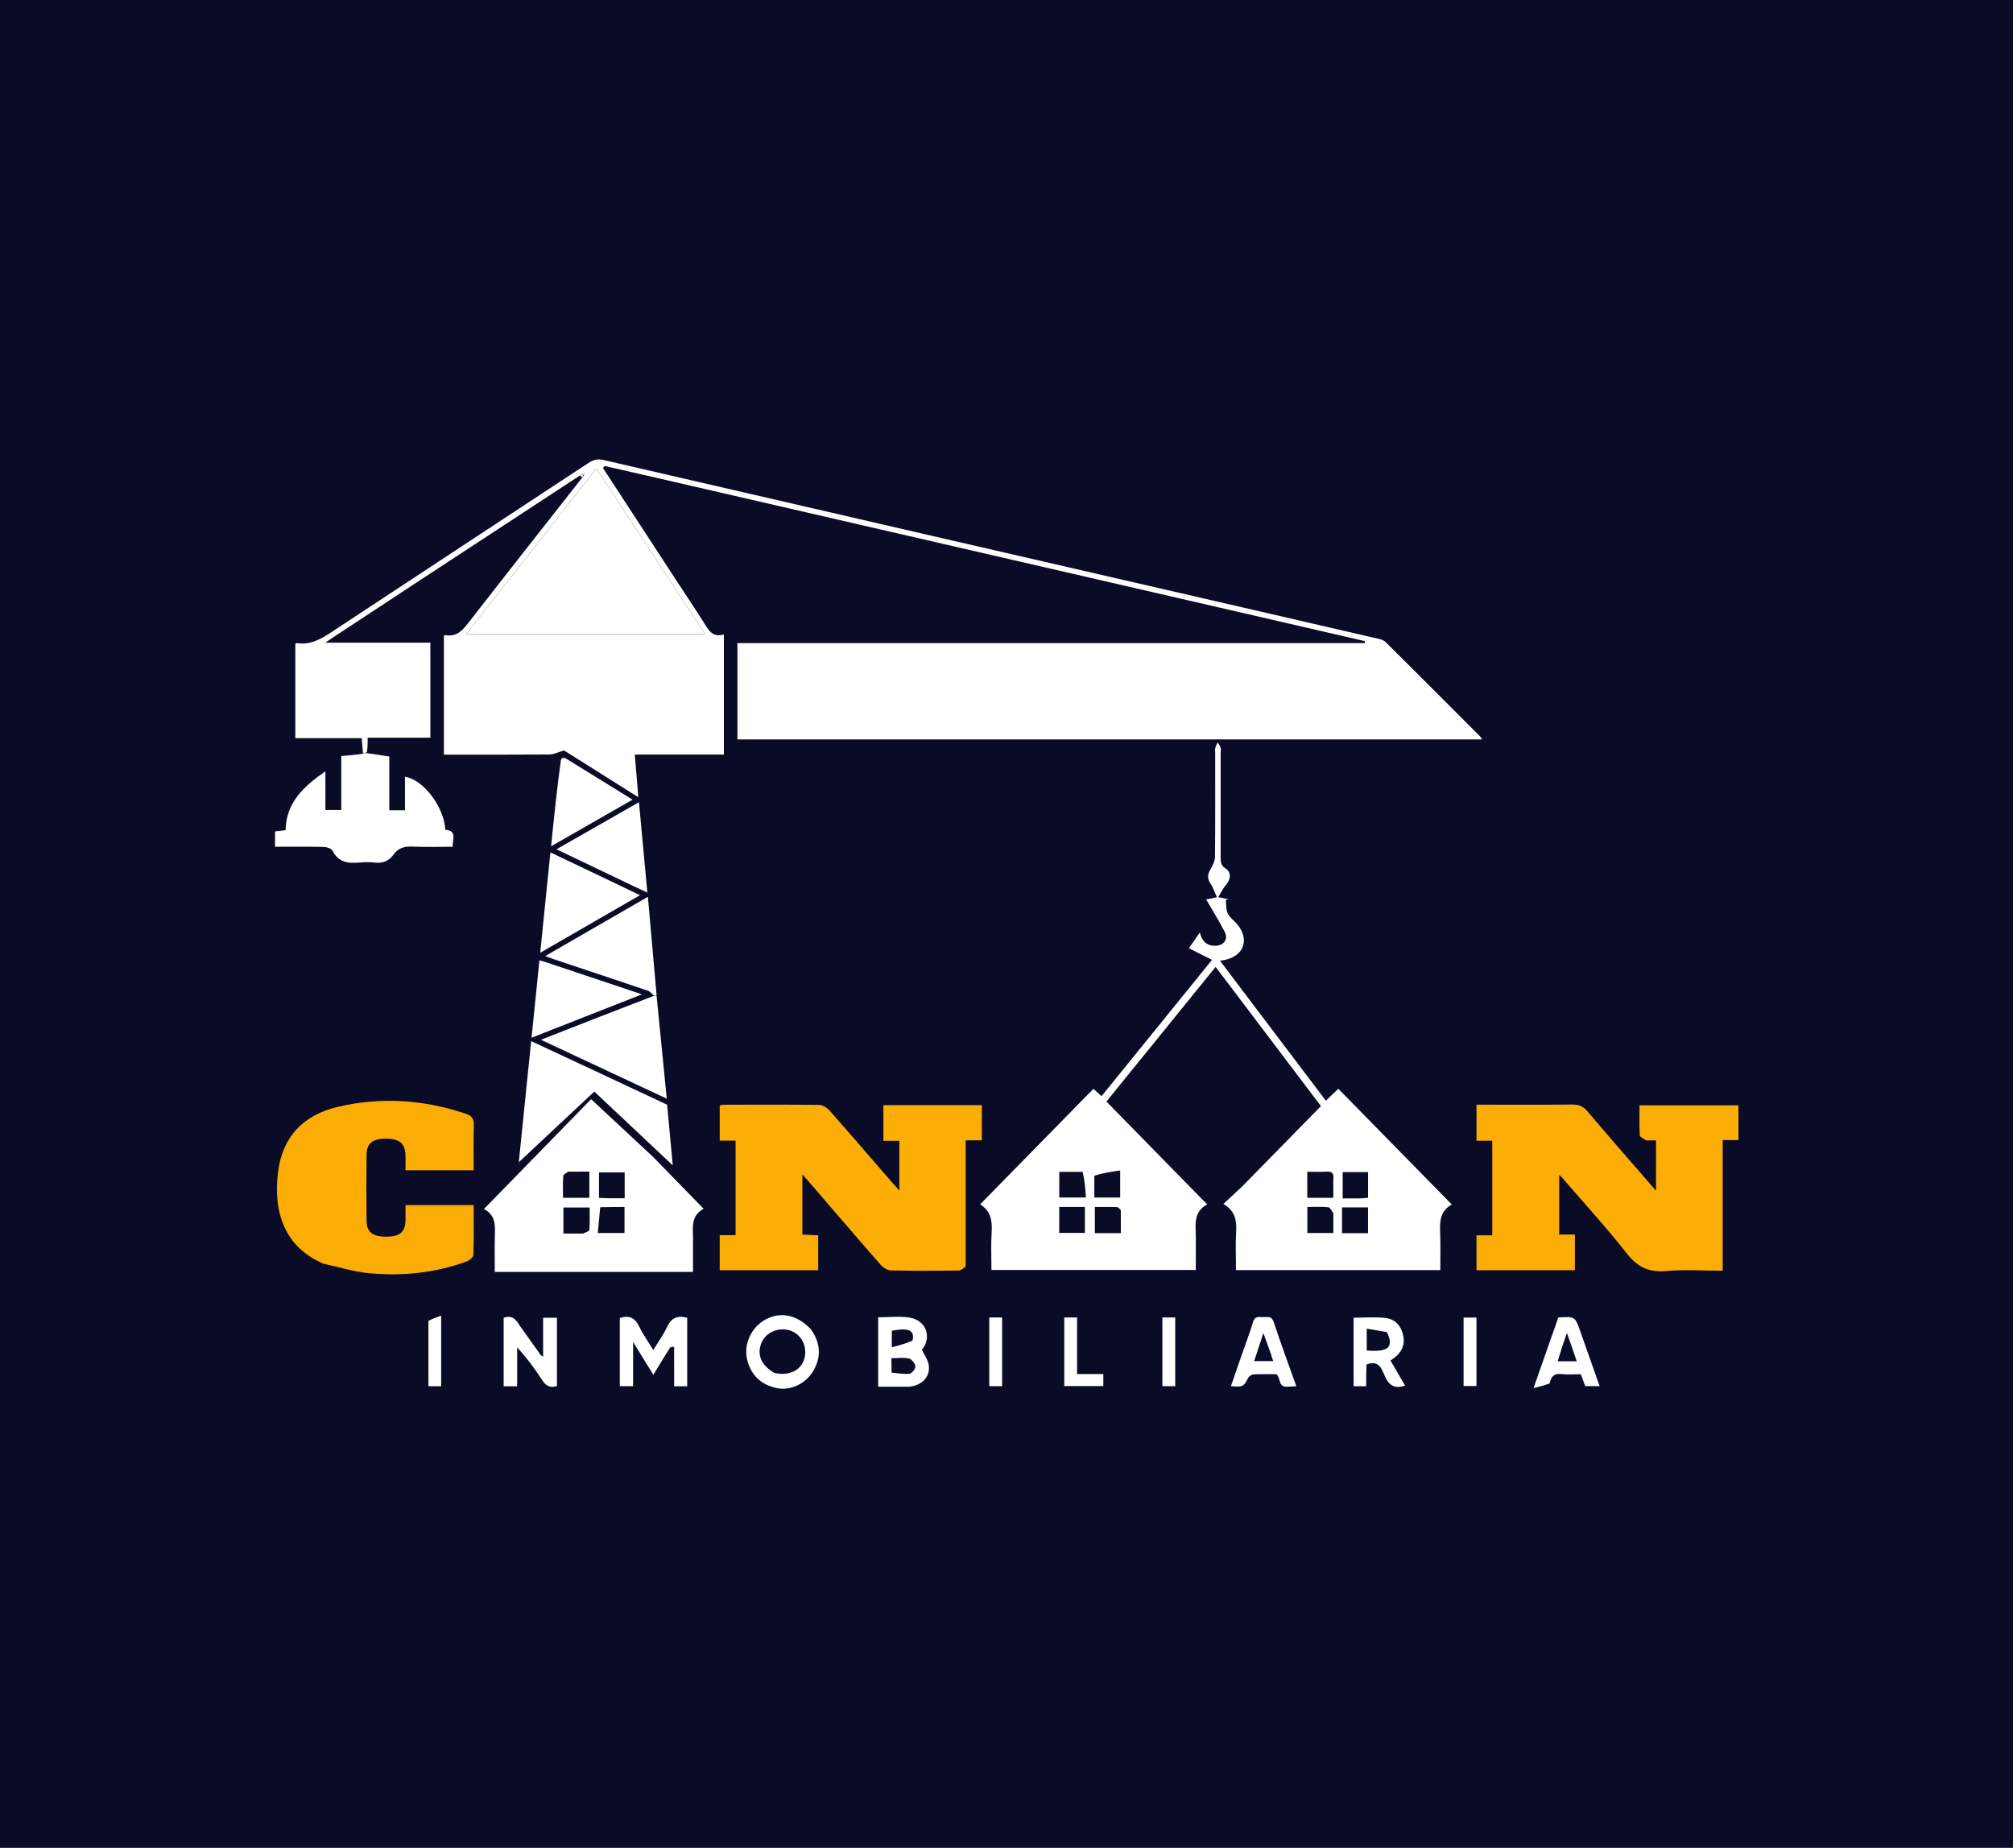 <?xml version="1.0" encoding="UTF-8" standalone="no"?>
<svg
   version="1.1"
   id="Layer_1"
   x="0px"
   y="0px"
   width="566.2"
   viewBox="0 0 566.2 519.729"
   enable-background="new 0 0 1080 1080"
   xml:space="preserve"
   sodipodi:docname="favicon.svg"
   inkscape:version="1.4.2 (f4327f4, 2025-05-13)"
   height="519.729"
   xmlns:inkscape="http://www.inkscape.org/namespaces/inkscape"
   xmlns:sodipodi="http://sodipodi.sourceforge.net/DTD/sodipodi-0.dtd"
   xmlns="http://www.w3.org/2000/svg"
   xmlns:svg="http://www.w3.org/2000/svg"><defs
   id="defs50" /><sodipodi:namedview
   id="namedview50"
   pagecolor="#ffffff"
   bordercolor="#000000"
   borderopacity="0.25"
   inkscape:showpageshadow="2"
   inkscape:pageopacity="0.0"
   inkscape:pagecheckerboard="0"
   inkscape:deskcolor="#d1d1d1"
   inkscape:zoom="0.45833334"
   inkscape:cx="162.54545"
   inkscape:cy="454.90909"
   inkscape:window-width="1366"
   inkscape:window-height="697"
   inkscape:window-x="-8"
   inkscape:window-y="-8"
   inkscape:window-maximized="1"
   inkscape:current-layer="Layer_1" />































<g
   id="g2"
   transform="translate(-50.912,-0.187)"><rect
     style="fill:#0a0b27;fill-opacity:1;stroke-width:0.997"
     id="rect1"
     width="566.2"
     height="519.729"
     x="50.912"
     y="0.187"
     ry="0" /><g
     id="g1"
     transform="matrix(0.502,0,0,0.502,128.269,129.412)"><path
       fill="#145D66"
       opacity="1"
       stroke="none"
       d="m 49.276,164.482 c -0.219,-2.616 -0.438,-5.232 -0.697,-8.323 -12.404,0 -24.673,0 -37.209,0 0,-17.912 0,-35.335 0,-52.747 0.295,-0.199 0.597,-0.573 0.831,-0.535 8.086,1.322 14.213,-2.686 20.577,-6.891 C 80.276,64.6 127.907,33.416 175.444,2.088 c 2.801,-1.846 5.199,-2.569 8.697,-1.759 119.581,27.675 239.194,55.207 358.803,82.761 25.122,5.787 50.245,11.567 75.356,17.403 1.372,0.319 2.945,0.812 3.896,1.756 17.736,17.604 35.393,35.288 53.054,52.967 0.331,0.331 0.521,0.802 1.054,1.647 -139.204,0 -278.057,0 -417.218,0 0,-17.819 0,-35.572 0,-53.968 117.218,0 234.352,0 351.487,0 0.036,-0.365 0.071,-0.73 0.107,-1.094 -14.845,-3.428 -29.69,-6.862 -44.537,-10.283 C 449.616,64.662 333.088,37.808 216.562,10.953 206.189,8.562 195.819,6.162 184.782,3.659 c -0.77,0.334 -0.873,0.776 -0.977,1.217 13.36,20.478 26.715,40.959 40.082,61.432 5.458,8.36 11.034,16.645 16.373,25.08 2.632,4.157 4.834,8.601 11.234,6.648 0,22.736 0,44.797 0,67.321 -16.677,0 -33.096,0 -49.917,0 0.652,7.886 1.264,15.285 1.976,23.895 -14.87,-9.364 -28.953,-18.232 -41.614,-26.205 -3.594,1.051 -5.812,2.248 -8.039,2.265 -19.637,0.148 -39.275,0.086 -59.274,0.086 0,-22.357 0,-44.426 0,-66.591 0.133,-0.087 0.437,-0.451 0.662,-0.407 6.453,1.254 9.779,-2.652 13.331,-7.223 20.941,-26.956 42.119,-53.728 63.463,-80.978 0.392,-0.545 0.506,-0.698 0.83,-1.077 0.358,-0.722 0.476,-1.241 0.593,-1.76 -0.492,0.337 -0.984,0.675 -1.733,1.041 -0.521,0.24 -0.784,0.451 -1.047,0.662 -30.495,19.97 -60.997,39.929 -91.483,59.914 -15.314,10.039 -30.6,20.122 -45.896,30.188 -1.32,0.869 -2.623,1.764 -5.213,3.508 20.546,0 39.573,0 58.895,0 0,17.927 0,35.347 0,53.231 -11.469,0 -22.901,0 -35.113,0 0,2.875 0,5.3 -0.45,8.163 -1.03,0.429 -1.61,0.42 -2.19,0.412 M 155.479,36.326 c -16.042,20.416 -32.083,40.832 -48.335,61.516 45.04,0 89.065,0 133.799,0 -20.467,-31.173 -40.524,-61.723 -60.886,-92.736 -8.321,10.583 -16.219,20.628 -24.578,31.22 z"
       id="path2"
       style="fill:#ffffff;fill-opacity:1" /><path
       fill="#145D66"
       opacity="1"
       stroke="none"
       d="m 541.941,407.285 c 14.815,-15.115 29.382,-29.977 44.088,-44.98 -19.678,-26.006 -39.141,-51.728 -59.011,-77.987 -20.518,25.301 -40.698,50.186 -61.178,75.44 18.736,19.131 37.349,38.136 56.454,57.643 -8.143,4.316 -6.323,11.886 -6.371,18.875 -0.04,5.818 -0.008,11.636 -0.008,17.847 -38.116,0 -75.996,0 -114.494,0 0,-7.024 -0.344,-14.157 0.102,-21.24 0.4,-6.348 -0.455,-11.857 -6.449,-15.52 21.395,-21.824 42.387,-43.236 63.445,-64.717 1.525,1.354 2.867,2.545 4.591,4.075 20.581,-25.386 41.092,-50.685 61.893,-76.343 -4.524,-2.273 -8.542,-4.291 -12.964,-6.513 1.783,-2.569 3.729,-5.373 6.13,-8.833 1.199,5.084 4.055,7.516 8.711,7.46 4.656,-0.056 7.331,-3.662 5.253,-7.738 -3.1,-6.08 -6.747,-11.88 -10.408,-18.226 1.932,-0.399 3.307,-0.683 6.003,-1.24 -1.272,-2.818 -2.011,-5.353 -3.44,-7.407 -2.008,-2.888 -1.895,-5.324 -0.142,-8.264 1.249,-2.095 2.495,-4.609 2.519,-6.949 0.199,-19.331 0.113,-38.665 0.113,-57.999 0,-1 -0.178,-2.042 0.048,-2.989 0.263,-1.106 0.879,-2.128 1.341,-3.186 0.559,0.977 1.307,1.897 1.62,2.948 0.274,0.919 0.058,1.983 0.058,2.983 1.2e-4,19.333 0.003,38.667 -0.003,58 -8e-4,2.628 -0.176,4.895 2.766,6.767 3.356,2.135 2.919,6.1 0.253,9.103 -1.601,1.804 -2.629,4.116 -4.369,6.934 2.965,0.622 4.333,0.908 5.7,1.195 -0.497,0.176 -0.994,0.351 -1.492,0.527 0.323,2.512 0.108,5.272 1.121,7.466 0.996,2.156 3.28,3.699 4.925,5.577 7.548,8.618 4.371,18.17 -6.793,20.469 -0.591,0.122 -1.195,0.187 -2.496,0.386 19.906,26.315 39.463,52.169 59.322,78.421 2.299,-2.195 4.425,-4.225 6.991,-6.675 21.077,21.495 42.114,42.949 63.592,64.854 -7.416,4.035 -6.675,10.815 -6.486,17.521 0.177,6.3 0.038,12.609 0.038,19.229 -38.238,0 -76.118,0 -114.494,0 0,-7.268 -0.298,-14.406 0.09,-21.508 0.337,-6.149 -0.364,-11.573 -7.147,-15.563 3.811,-3.539 7.07,-6.565 10.576,-9.843 m -82.88,-5.914 c 0,4.084 0,8.168 0,12.168 5.282,0 9.963,0 14.484,0 0,-5.013 0,-9.563 0,-15.178 -5.124,0.743 -9.787,1.419 -14.484,3.01 m 149.25,12.635 c 1.413,-0.114 2.827,-0.228 4.118,-0.332 0,-5.09 0,-9.651 0,-14.411 -4.909,0 -9.479,0 -14.214,0 0,4.946 0,9.643 0,14.742 3.277,0 6.235,0 10.096,1.8e-4 m -10.473,12.081 c 0,2.432 0,4.863 0,7.42 5.188,0 9.786,0 14.575,0 0,-4.913 0,-9.611 0,-14.445 -4.94,0 -9.505,0 -14.575,0 0,2.208 0,4.163 -3.6e-4,7.025 m -151.186,-7.267 c -2.428,0 -4.856,0 -7.265,0 0,5.307 0,9.906 0,14.525 4.971,0 9.676,0 14.383,0 0,-4.934 0,-9.504 0,-14.525 -2.251,0 -4.216,0 -7.118,-1.9e-4 m 146.33,3.515 c -0.916,-1.173 -1.739,-3.253 -2.765,-3.358 -3.897,-0.4 -7.859,-0.161 -11.8,-0.161 0,5.307 0,10.018 0,14.593 4.961,0 9.545,0 14.565,0 0,-3.575 0,-6.863 -2.4e-4,-11.074 m -119.09,-1.792 c -0.673,-0.569 -1.329,-1.604 -2.023,-1.631 -4.101,-0.156 -8.211,-0.077 -12.519,-0.077 0,5.166 0,9.858 0,14.637 4.88,0 9.453,0 14.571,0 0,-4.159 0,-8.092 -0.029,-12.929 m 119.077,-17.376 c 0.359,-2.79 -0.389,-4.362 -3.684,-4.135 -3.574,0.247 -7.177,0.056 -10.908,0.056 0,5.194 0,9.888 0,14.584 4.898,0 9.472,0 14.593,0 0,-3.344 0,-6.448 -1.8e-4,-10.505 m -140.481,-4.012 c -4.277,0 -8.553,0 -13.069,0 0,5.029 0,9.74 0,14.362 4.974,0 9.659,0 14.923,0 -0.328,-4.985 -0.627,-9.535 -1.853,-14.362 z"
       id="path3"
       style="fill:#ffffff;fill-opacity:1" /><path
       fill="#fcad06"
       opacity="1"
       stroke="none"
       d="m 768.312,381.534 c -1.567,-0.971 -3.579,-1.889 -3.64,-2.922 -0.321,-5.456 -0.151,-10.94 -0.151,-16.755 18.605,0 36.838,0 55.448,0 0,6.292 0,12.673 0,19.503 -2.73,0 -5.485,0 -8.843,0 0,24.473 0,48.518 0,73.155 -11.034,0 -21.534,-0.692 -31.897,0.202 -9.594,0.828 -15.888,-2.278 -21.859,-9.882 -11.617,-14.795 -24.381,-28.69 -36.677,-42.952 -0.213,-0.247 -0.502,-0.429 -1.177,-0.994 0,11.171 0,22.004 0,33.372 2.636,0 5.54,0 8.788,0 0,6.923 0,13.321 0,19.988 -18.342,0 -36.582,0 -55.115,0 0,-6.422 0,-12.687 0,-19.547 2.775,0 5.66,0 8.826,0 0,-17.854 0,-35.121 0,-52.992 -2.763,0 -5.649,0 -8.822,0 0,-6.859 0,-13.124 0,-20.199 1.645,0 3.386,0 5.127,0 16.166,0 32.333,0.107 48.497,-0.082 3.646,-0.043 6.097,0.942 8.508,3.785 12.492,14.727 25.218,29.255 38.438,44.516 0,-9.799 0,-18.774 0,-28.195 -1.747,0 -3.372,0 -5.451,-4.9e-4 z"
       id="path4" /><path
       fill="#fcad06"
       opacity="1"
       stroke="none"
       d="m 386.95,452.164 c -1.286,1.095 -2.557,2.255 -3.839,2.269 -12.664,0.136 -25.333,0.213 -37.993,-0.055 -1.935,-0.041 -4.327,-1.486 -5.668,-3.018 -13.61,-15.546 -27.044,-31.246 -40.532,-46.899 -0.962,-1.117 -1.963,-2.2 -3.445,-3.856 0,11.502 0,22.345 0,33.695 2.748,0.12 5.667,0.248 8.877,0.389 0,6.545 0,12.959 0,19.582 -18.442,0 -36.69,0 -55.195,0 0,-6.509 0,-12.778 0,-19.636 2.867,0 5.767,0 8.894,0 0,-17.849 0,-35.115 0,-52.984 -2.867,0 -5.758,0 -8.888,0 0,-6.87 0,-13.143 0,-19.657 0.694,-0.147 1.47,-0.453 2.246,-0.454 17.832,-0.03 35.665,-0.121 53.494,0.105 1.927,0.024 4.32,1.486 5.669,3.012 11.917,13.484 23.645,27.136 35.435,40.732 1.069,1.232 2.186,2.423 3.796,4.205 0,-9.58 0,-18.442 0,-27.832 -2.762,0 -5.67,0 -8.93,0 0,-6.909 0,-13.301 0,-19.975 18.369,0 36.61,0 55.163,0 0,6.483 0,12.863 0,19.687 -2.923,0 -5.68,0 -9.075,0 0,23.697 0,46.96 -0.01,70.69 z"
       id="path5" /><path
       fill="#fcad05"
       opacity="1"
       stroke="none"
       d="M 27.146,450.612 C 5.632,441.43 -1.05,422.32 1.638,399.622 4.02,379.507 15.893,367.282 35.128,362.742 c 24.2,-5.712 48.234,-4.094 71.846,3.885 3.451,1.166 4.531,2.935 4.417,6.498 -0.266,8.283 -0.085,16.58 -0.085,25.138 -12.837,0 -25.241,0 -38.214,0 0,-3.073 0.114,-6.027 -0.024,-8.969 -0.287,-6.135 -3.6,-8.75 -10.872,-8.756 -7.347,-0.006 -10.822,2.578 -10.896,8.679 -0.151,12.495 -0.147,24.995 -0.005,37.491 0.071,6.281 3.6,8.856 11.296,8.78 7.328,-0.073 10.313,-2.605 10.508,-9.023 0.085,-2.797 0.014,-5.598 0.014,-8.673 12.787,0 25.192,0 38.185,0 0,9.369 0.15,18.644 -0.173,27.902 -0.045,1.287 -2.202,3.081 -3.745,3.647 -17.82,6.543 -36.333,8.341 -55.076,6.538 -8.352,-0.803 -16.534,-3.378 -25.157,-5.267 z"
       id="path6" /><path
       fill="#125B64"
       opacity="1"
       stroke="none"
       d="m 211.868,390.812 c 9.406,9.658 18.566,19.062 28.256,29.01 -7.446,4.091 -5.885,10.903 -5.914,17.235 -0.028,5.966 -0.006,11.932 -0.006,18.177 -37.016,0 -73.728,0 -111.071,0 0,-6.875 -0.134,-13.802 0.042,-20.722 0.143,-5.599 0.443,-11.111 -6.122,-14.534 20.732,-21.254 41.029,-42.061 60.045,-61.557 11.647,10.842 23.085,21.49 34.77,32.391 M 164.18,399.029 c -0.938,0.816 -2.619,1.577 -2.685,2.459 -0.294,3.944 -0.128,7.922 -0.128,12.199 5.114,0 9.849,0 14.75,0 0,-4.867 0,-9.495 0,-14.663 -3.781,0 -7.408,0 -11.937,0.005 m 18.019,19.942 c -0.445,4.762 -0.89,9.524 -1.35,14.451 5.607,0 10.298,0 14.964,0 0,-4.971 0,-9.646 0,-14.584 -4.477,0 -8.591,0 -13.614,0.133 m -9.609,14.745 c 1.23,-0.643 3.464,-1.203 3.524,-1.941 0.342,-4.204 0.166,-8.45 0.166,-12.652 -5.345,0 -9.915,0 -14.696,0 0,4.885 0,9.454 0,14.594 3.487,0 6.76,0 11.006,-3.7e-4 m 14.13,-19.782 c 3.071,0 6.142,0 9.188,0 0,-5.322 0,-9.909 0,-14.464 -4.97,0 -9.669,0 -14.382,0 0,4.957 0,9.532 0,14.264 1.595,0.076 2.905,0.138 5.193,0.2 z"
       id="path7"
       style="fill:#ffffff;fill-opacity:1" /><path
       fill="#145D66"
       opacity="1"
       stroke="none"
       d="m 49.059,164.867 c 0.798,-0.376 1.378,-0.367 2.248,-0.359 4.245,0.614 8.199,1.23 12.711,1.932 0,9.719 0,19.787 0,30.113 3.1,0 5.69,0 8.788,0 0,-6.225 0,-12.469 0,-18.781 10.341,1.569 21.893,16.906 22.619,29.724 6.747,0.534 3.998,5.27 4.1,9.508 -7.761,0 -15.225,0.239 -22.664,-0.091 -4.362,-0.193 -7.816,0.809 -10.381,4.391 -2.665,3.722 -6.195,5.131 -10.777,4.562 -2.789,-0.347 -5.676,-0.281 -8.484,-0.02 -6.291,0.584 -11.739,-0.107 -15.007,-6.649 -0.625,-1.252 -3.274,-2.056 -5.011,-2.096 -8.957,-0.206 -17.921,-0.096 -27.2,-0.096 0,-3.007 0,-5.6 0,-8.592 1.819,-0.215 3.74,-0.443 5.921,-0.701 0.223,-15.376 9.989,-24.425 22.296,-32.993 0,7.648 0,14.477 0,21.703 3.16,0 5.742,0 8.898,0 0,-9.807 0,-19.864 0,-30.256 4.261,-0.332 7.994,-0.622 11.944,-1.297 z"
       id="path8"
       style="fill:#ffffff;fill-opacity:1" /><path
       fill="#145C65"
       opacity="1"
       stroke="none"
       d="m 183.954,344.779 c 12.05,5.654 23.761,11.141 35.736,16.751 1.071,11.496 2.167,23.248 3.167,33.985 -14.463,-13.606 -29.488,-27.74 -43.963,-41.357 -13.815,12.931 -28.197,26.392 -42.309,39.6 2.227,-21.825 4.538,-44.48 6.923,-67.857 13.707,6.395 26.907,12.553 40.446,18.878 z"
       id="path9"
       style="fill:#ffffff;fill-opacity:1" /><path
       fill="#135C65"
       opacity="1"
       stroke="none"
       d="m 213.792,300.519 c 1.863,18.854 3.726,37.707 5.695,57.63 -23.703,-11.101 -46.591,-21.821 -70.475,-33.007 21.459,-8.428 42.008,-16.498 63.182,-24.588 0.95,-0.032 1.274,-0.037 1.599,-0.035 z"
       id="path10"
       style="fill:#ffffff;fill-opacity:1" /><path
       fill="#135C65"
       opacity="1"
       stroke="none"
       d="m 213.79,300.086 c -0.322,0.432 -0.647,0.437 -1.214,0.464 -1.349,-0.966 -2.295,-2.417 -3.585,-2.856 -17.938,-6.099 -35.923,-12.057 -53.894,-18.057 -0.924,-0.308 -1.826,-0.681 -3.704,-1.386 19.405,-11.203 38.098,-21.996 57.519,-33.208 1.668,18.672 3.272,36.641 4.879,55.044 z"
       id="path11"
       style="fill:#ffffff;fill-opacity:1" /><path
       fill="#135C65"
       opacity="1"
       stroke="none"
       d="m 189.719,237.05 c 4.924,2.389 9.526,4.586 14.774,7.089 -18.69,10.782 -36.851,21.259 -55.906,32.251 1.948,-19.203 3.786,-37.323 5.703,-56.228 11.969,5.691 23.539,11.193 35.429,16.888 z"
       id="path12"
       style="fill:#ffffff;fill-opacity:1" /><path
       fill="#145C65"
       opacity="1"
       stroke="none"
       d="m 151.294,281.527 c 17.975,5.984 35.568,11.88 54.31,18.161 -21.084,8.285 -41.035,16.125 -61.871,24.312 1.513,-14.903 2.948,-29.039 4.405,-43.39 1.238,0.37 2.006,0.6 3.156,0.917 z"
       id="path13"
       style="fill:#ffffff;fill-opacity:1" /><path
       fill="#135C65"
       opacity="1"
       stroke="none"
       d="m 198.603,237.991 c -13.59,-6.53 -26.86,-12.867 -40.887,-19.564 15.743,-8.994 30.654,-17.513 46.199,-26.394 1.585,17.102 3.108,33.526 4.693,50.625 -3.709,-1.713 -6.697,-3.093 -10.005,-4.667 z"
       id="path14"
       style="fill:#ffffff;fill-opacity:1" /><path
       fill="#145D66"
       opacity="1"
       stroke="none"
       d="m 162.699,167.36 c 12.263,7.584 24.526,15.167 37.61,23.259 -15.424,8.83 -30.034,17.194 -45.631,26.123 1.698,-16.69 3.318,-32.608 5.58,-48.888 1.242,-0.406 1.841,-0.45 2.44,-0.493 z"
       id="path15"
       style="fill:#ffffff;fill-opacity:1" /><path
       fill="#125B64"
       opacity="1"
       stroke="none"
       d="m 223.612,497.248 c -0.821,-0.122 -1.993,-0.055 -2.364,0.524 -3.035,4.742 -5.922,9.58 -9.28,15.089 -3.706,-6.013 -7.108,-11.532 -11.335,-18.391 0,9.155 0,16.815 0,24.754 -2.76,0 -4.982,0 -7.454,0 0,-12.854 0,-25.573 0,-38.22 5.252,-1.682 8.537,-0.081 10.857,4.793 2.059,4.326 4.918,8.273 7.914,13.192 2.781,-4.594 5.664,-8.576 7.714,-12.948 2.379,-5.075 5.859,-6.66 11.276,-5.12 0,12.673 0,25.411 0,38.367 -2.398,0 -4.632,0 -7.308,0 0,-7.352 0,-14.484 -0.021,-22.041 z"
       id="path16"
       style="fill:#ffffff;fill-opacity:1" /><path
       fill="#155D66"
       opacity="1"
       stroke="none"
       d="m 137.163,485.402 c 4.054,5.727 7.924,11.139 11.814,16.537 0.152,0.211 0.489,0.29 1.236,0.709 0,-7.309 0,-14.343 0,-21.756 2.82,0 5.173,0 7.752,0 0,12.785 0,25.54 0,38.236 -3.885,1.245 -6.228,-0.098 -8.323,-3.363 -4.077,-6.357 -8.604,-12.425 -13.981,-18.268 0,7.195 0,14.39 0,21.803 -2.805,0 -5.078,0 -7.553,0 0,-12.876 0,-25.644 0,-38.355 4.538,-1.751 6.912,0.767 9.055,4.458 z"
       id="path17"
       style="fill:#ffffff;fill-opacity:1" /><path
       fill="#155D66"
       opacity="1"
       stroke="none"
       d="m 300.296,487.435 c 5.563,7.879 5.824,15.771 1.064,23.612 -4.232,6.972 -12.701,10.783 -20.052,9.283 -8.76,-1.787 -14.487,-7.004 -16.721,-15.746 -2.233,-8.739 2.261,-18.474 10.379,-22.781 8.483,-4.501 17.693,-2.54 25.33,5.632 m -20.484,24.359 c 9.028,2.106 16.29,-2.151 17.191,-10.077 0.745,-6.554 -3.285,-12.522 -9.426,-13.96 -6.204,-1.453 -12.624,1.58 -14.963,7.07 -2.774,6.508 -0.375,12.72 7.199,16.967 z"
       id="path18"
       style="fill:#ffffff;fill-opacity:1" /><path
       fill="#125B64"
       opacity="1"
       stroke="none"
       d="m 337.942,485.596 c 0,-1.809 0,-3.126 0,-4.976 5.95,0 11.81,-0.69 17.437,0.157 9.11,1.372 13.022,10.577 7.101,18.085 1.372,2.953 3.338,5.593 3.784,8.468 1.012,6.521 -3.68,11.482 -10.766,12.17 -0.659,0.064 -1.329,0.015 -1.994,0.015 -4.965,5.5e-4 -9.93,3e-4 -15.562,3e-4 0,-11.318 0,-22.373 0,-33.919 m 7.536,26.046 c 3.385,0.267 6.817,0.96 10.13,0.588 1.288,-0.145 3.327,-2.807 3.185,-4.123 -0.177,-1.632 -2.048,-4.031 -3.57,-4.367 -3.092,-0.684 -6.442,-0.204 -9.849,-0.204 0,2.896 0,5.048 0.104,8.106 m 11.702,-17.959 c 1.395,-5.5 -1.922,-7.493 -11.595,-5.472 0,2.585 0,5.184 0,9.23 4.105,-1.078 7.695,-2.02 11.595,-3.758 z"
       id="path19"
       style="fill:#ffffff;fill-opacity:1" /><path
       fill="#125B64"
       opacity="1"
       stroke="none"
       d="m 611.395,511.678 c 0,2.758 0,5.048 0,7.585 -2.477,0 -4.577,0 -7.066,0 0,-12.601 0,-25.303 0,-38.408 5.792,0 11.892,-0.505 17.865,0.149 5.422,0.594 8.815,4.522 9.933,9.828 1.296,6.149 -1.608,10.575 -7.145,13.999 2.742,4.718 5.439,9.359 8.21,14.128 -5.488,1.76 -8.767,0.196 -11.141,-4.896 -1.863,-3.997 -3.259,-9.798 -10.465,-6.998 -0.056,1.225 -0.123,2.684 -0.19,4.612 m 11.578,-22.739 c -3.703,-0.641 -7.406,-1.282 -11.284,-1.953 0,4.869 0,8.575 0,12.247 12.039,1.033 15.416,-1.824 11.284,-10.294 z"
       id="path20"
       style="fill:#ffffff;fill-opacity:1" /><path
       fill="#155D66"
       opacity="1"
       stroke="none"
       d="m 567.305,519.522 c -5.418,0.369 -3.586,-4.613 -6.195,-6.998 -3.86,0 -8.333,-0.113 -12.792,0.085 -1.032,0.046 -2.463,0.91 -2.949,1.809 -2.837,5.251 -2.761,5.292 -9.783,4.83 2.018,-5.846 3.974,-11.546 5.952,-17.239 2.179,-6.271 4.569,-12.477 6.496,-18.824 1.096,-3.609 3.705,-2.6 6.008,-2.649 2.2,-0.047 4.381,-0.649 5.483,2.664 3.975,11.957 8.341,23.784 12.704,36.066 -1.701,0.097 -3.098,0.176 -4.923,0.255 m -9.297,-18.309 c -1.311,-3.645 -2.622,-7.291 -4.228,-11.756 -1.932,5.869 -3.544,10.768 -5.178,15.734 3.947,0 7.15,0 10.682,0 -0.462,-1.336 -0.781,-2.26 -1.276,-3.978 z"
       id="path21"
       style="fill:#ffffff;fill-opacity:1" /><path
       fill="#155D66"
       opacity="1"
       stroke="none"
       d="m 714.203,517.677 c -2.759,1.061 -5.414,1.715 -9.05,2.612 4.952,-14.124 9.441,-26.931 13.873,-39.573 9.331,-0.54 9.352,-0.548 12.242,7.585 3.61,10.158 7.179,20.33 10.903,30.883 -2.771,0 -5.291,0 -8.051,0 -0.757,-2.008 -1.567,-4.158 -2.51,-6.662 -3.592,0 -7.265,0.314 -10.86,-0.084 -3.951,-0.438 -5.806,1.209 -6.548,5.239 m 7.223,-21.343 c -0.903,2.937 -1.806,5.873 -2.75,8.941 3.748,0 6.993,0 10.673,0 -1.809,-5.246 -3.49,-10.122 -5.468,-15.857 -0.958,2.783 -1.55,4.503 -2.455,6.917 z"
       id="path22"
       style="fill:#ffffff;fill-opacity:1" /><path
       fill="#105A63"
       opacity="1"
       stroke="none"
       d="m 449.389,501.483 c 0,3.798 0,7.102 0,10.946 5.061,0 9.796,0 14.706,0 0,2.495 0,4.449 0,6.744 -7.158,0 -14.384,0 -21.881,0 0,-12.763 0,-25.483 0,-38.432 2.275,0 4.376,0 7.175,0 0,6.738 0,13.492 0,20.742 z"
       id="path23"
       style="fill:#ffffff;fill-opacity:1" /><path
       fill="#105A63"
       opacity="1"
       stroke="none"
       d="m 665.947,512.456 c -6e-5,-10.79 -6e-5,-21.087 -6e-5,-31.661 2.545,0 4.769,0 7.22,0 0,12.777 0,25.383 0,38.354 -2.133,0 -4.355,0 -7.219,0 0,-2.011 0,-4.105 0,-6.693 z"
       id="path24"
       style="fill:#ffffff;fill-opacity:1" /><path
       fill="#105A63"
       opacity="1"
       stroke="none"
       d="m 504.389,503.511 c 0,5.47 0,10.441 0,15.706 -2.511,0 -4.734,0 -7.202,0 0,-12.846 0,-25.562 0,-38.49 2.336,0 4.436,0 7.202,0 0,7.449 0,14.867 0,22.785 z"
       id="path25"
       style="fill:#ffffff;fill-opacity:1" /><path
       fill="#105A63"
       opacity="1"
       stroke="none"
       d="m 407.389,501.512 c 0,6.137 0,11.774 0,17.704 -2.511,0 -4.734,0 -7.203,0 0,-12.846 0,-25.562 0,-38.49 2.336,0 4.436,0 7.203,0 0,6.78 0,13.533 0,20.786 z"
       id="path26"
       style="fill:#ffffff;fill-opacity:1" /><path
       fill="#105A63"
       opacity="1"
       stroke="none"
       d="m 85.958,482.695 c 2.173,-1.246 4.338,-2.008 7.125,-2.99 0,13.829 0,26.549 0,39.539 -2.271,0 -4.495,0 -7.133,0 0,-12.162 0,-24.114 0.008,-36.549 z"
       id="path27"
       style="fill:#ffffff;fill-opacity:1" /><path
       fill="#145C65"
       opacity="1"
       stroke="none"
       d="m 162.426,167.029 c -0.327,0.374 -0.926,0.418 -1.976,0.473 0.267,-0.26 0.985,-0.532 1.976,-0.473 z"
       id="path28"
       style="fill:#ffffff;fill-opacity:1" /><path
       fill="#FCFDFD"
       opacity="1"
       stroke="none"
       d="m 155.709,36.052 c 8.128,-10.319 16.026,-20.364 24.348,-30.946 20.362,31.013 40.42,61.563 60.886,92.736 -44.734,0 -88.759,0 -133.799,0 16.252,-20.683 32.293,-41.099 48.565,-61.79 z"
       id="path29"
       style="fill:#ffffff;fill-opacity:1" /><path
       fill="#FFFFFF"
       opacity="1"
       stroke="none"
       d="m 172.031,8.375 c 0.492,-0.338 0.984,-0.675 1.476,-1.012 -0.117,0.519 -0.235,1.038 -0.735,1.51 -0.502,-0.197 -0.621,-0.347 -0.74,-0.497 z"
       id="path30"
       style="fill:#ffffff;fill-opacity:1" /><path
       fill="#FFFFFF"
       opacity="1"
       stroke="none"
       d="m 172.53,9.076 c 0.059,0.426 -0.055,0.579 -0.316,0.793 -0.355,-0.045 -0.596,-0.174 -1.162,-0.553 -0.062,-0.46 0.201,-0.672 0.722,-0.911 0.376,0.122 0.495,0.272 0.757,0.672 z"
       id="path31"
       style="fill:#ffffff;fill-opacity:1" /><path
       fill="#FFFFFF"
       opacity="1"
       stroke="none"
       d="m 184.03,4.61 c -0.122,-0.176 -0.018,-0.618 0.348,-0.953 0.134,0.3 0.006,0.494 -0.348,0.953 z"
       id="path32"
       style="fill:#ffffff;fill-opacity:1" /></g></g>


















</svg>

